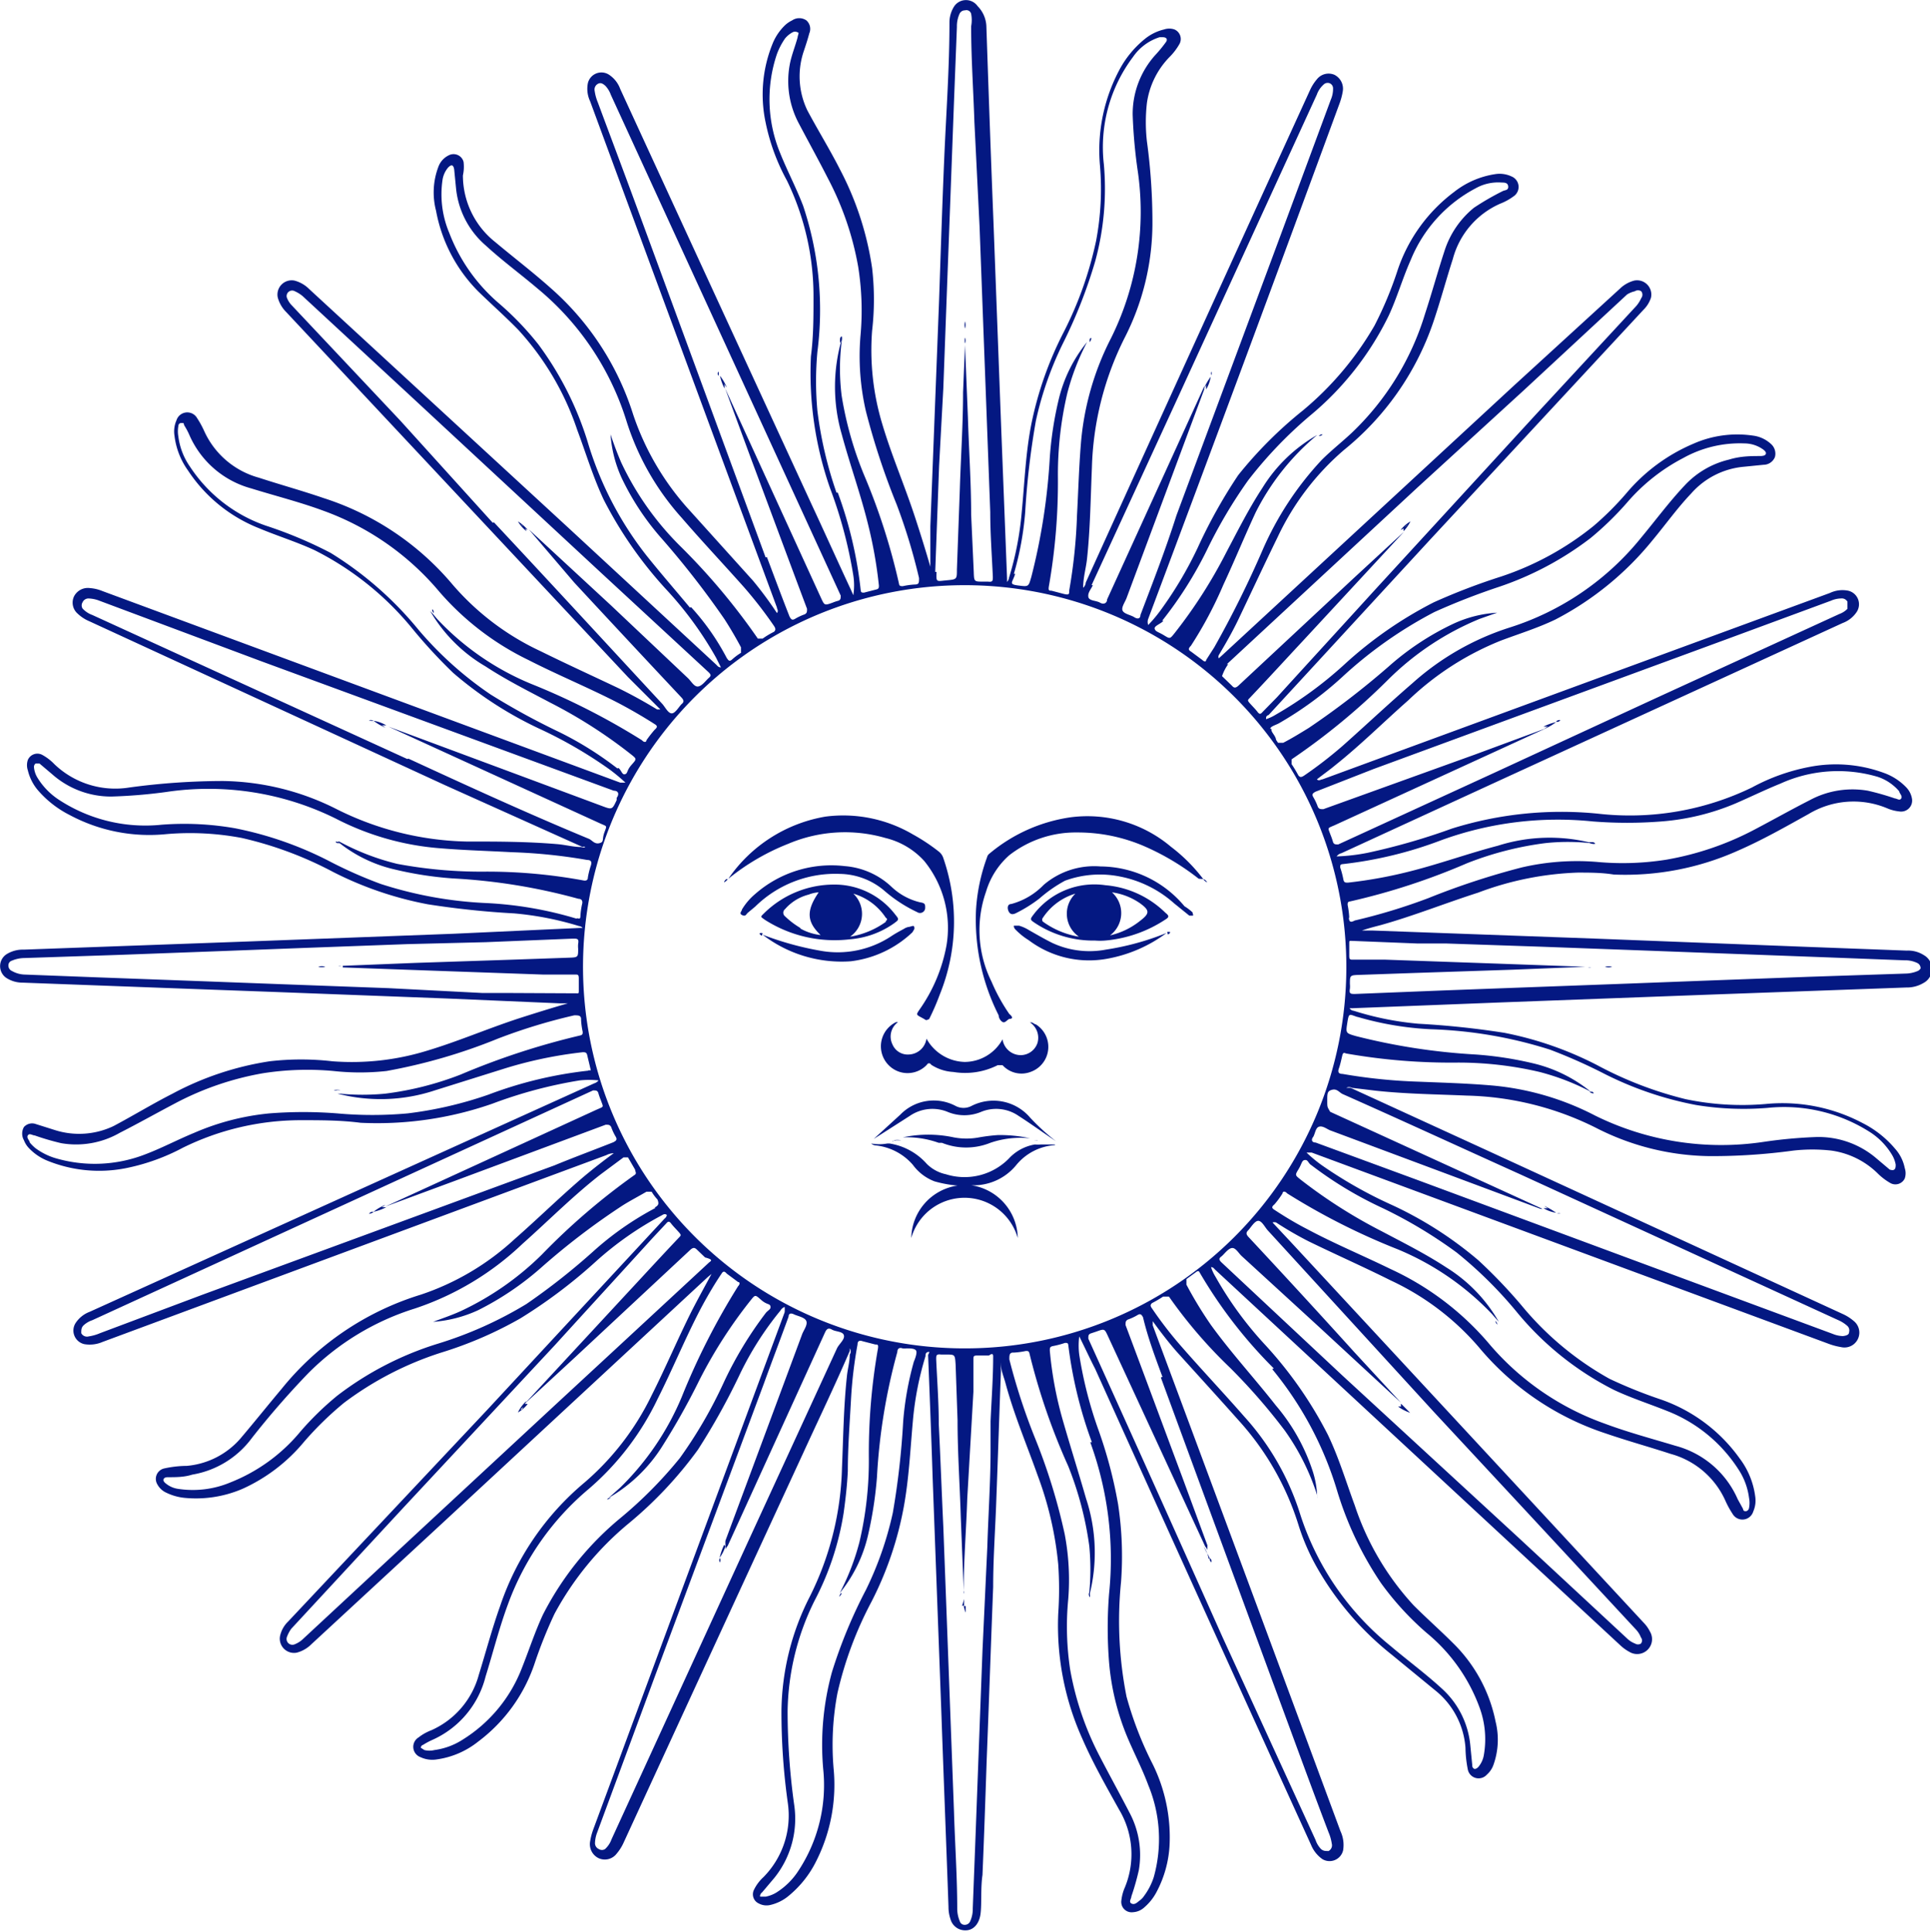 <svg xmlns="http://www.w3.org/2000/svg" viewBox="0 0 59.62 59.7"><defs><style>.cls-1{fill:#041882;}</style></defs><title>Asset 3</title><g id="Layer_2" data-name="Layer 2"><g id="Layer_1-2" data-name="Layer 1"><path class="cls-1" d="M22.41,47.77a1.22,1.22,0,0,1-.18.36h0a1.9,1.9,0,0,1,.14-.4Z"/><path class="cls-1" d="M37.37,48.14a2.42,2.42,0,0,1-.18-.36l0,0a1.32,1.32,0,0,1,.15.39Z"/><path class="cls-1" d="M29.83,49.16v.24s0,0,0,0v-.24Z"/><path class="cls-1" d="M33.66,49.25a.1.1,0,0,1,0,.1.18.18,0,0,1,0-.16Z"/><path class="cls-1" d="M26,49.24s0,0-.05.07,0-.08.05-.11S25.94,49.22,26,49.24Z"/><path class="cls-1" d="M22.24,48.14a.14.14,0,0,1,0,.13.11.11,0,0,1,0-.13Z"/><path class="cls-1" d="M37.37,48.14a.12.12,0,0,1,.05.13.14.14,0,0,1-.05-.13Z"/><path class="cls-1" d="M29.78,49.4h0v.21a0,0,0,0,1-.06,0A1.48,1.48,0,0,0,29.78,49.4Z"/><path class="cls-1" d="M29.77,49.62h.06c0,.06,0,.11,0,.18S29.78,49.67,29.77,49.62Z"/><path class="cls-1" d="M37.42,48.25s0-.06,0-.08A.2.2,0,0,0,37.42,48.25Z"/><path class="cls-1" d="M37.36,48.11,37.3,48A.34.34,0,0,0,37.36,48.11Z"/><path class="cls-1" d="M37.38,48.16v0Z"/><path class="cls-1" d="M48.19,37.47h0S48.19,37.46,48.19,37.47Z"/><path class="cls-1" d="M29.8,49.31v.34s0,0,0-.07v-.19S29.8,49.34,29.8,49.31Z"/><path class="cls-1" d="M22.2,48.24h0S22.21,48.25,22.2,48.24Z"/><path class="cls-1" d="M22.25,48.11l.06-.15Z"/><path class="cls-1" d="M11.42,22.28h0S11.41,22.28,11.42,22.28Z"/><path class="cls-1" d="M22.22,48.19s0,0,0,0A.05.05,0,0,0,22.22,48.19Z"/><path class="cls-1" d="M37.4,11.49Z"/><path class="cls-1" d="M59.43,29.51a.9.9,0,0,0-.53-.14l-3.19-.12L49.29,29l-6.88-.25-.34,0c.2-.07.4-.12.59-.17,1-.28,2-.68,3-1a9.6,9.6,0,0,1,3.08-.62c.37,0,.74,0,1.11.06a8.51,8.51,0,0,0,3.82-.73c.76-.33,1.48-.74,2.2-1.14a2.69,2.69,0,0,1,2.42-.18,1.26,1.26,0,0,0,.38.1.34.34,0,0,0,.39-.41.66.66,0,0,0-.18-.34,1.79,1.79,0,0,0-.63-.42,4.29,4.29,0,0,0-2.38-.2,6.11,6.11,0,0,0-1.75.63,8.65,8.65,0,0,1-4.75.81,11.32,11.32,0,0,0-4.52.46,19.91,19.91,0,0,1-2.61.75,5.88,5.88,0,0,1-.95.11.26.26,0,0,1,.15-.1l4.89-2.25,10.59-4.86a.89.89,0,0,0,.44-.35.43.43,0,0,0-.27-.65.9.9,0,0,0-.56.07L40.85,24.08c-.05,0-.1.06-.17,0,.19-.15.39-.29.57-.44.79-.63,1.5-1.34,2.25-2a8.9,8.9,0,0,1,2.87-1.85c.56-.21,1.14-.39,1.68-.65a9.49,9.49,0,0,0,3-2.45c.4-.48.77-1,1.19-1.44a2.46,2.46,0,0,1,1.64-.83l.6-.06a.38.38,0,0,0,.35-.24.4.4,0,0,0-.13-.41,1,1,0,0,0-.54-.25,3.35,3.35,0,0,0-1.85.25,5.52,5.52,0,0,0-2.07,1.53,9.28,9.28,0,0,1-1,1,9.09,9.09,0,0,1-2.86,1.57,19.55,19.55,0,0,0-2.09.8,12.42,12.42,0,0,0-2.75,1.91,12,12,0,0,1-2.13,1.56,1.38,1.38,0,0,1-.3.14c0-.07,0-.1.08-.13l5-5.43,6.58-7.09A.92.92,0,0,0,51,9.2a.44.44,0,0,0-.52-.53,1,1,0,0,0-.44.25l-3.28,3-9,8.32-.11.1a.11.11,0,0,1,0-.1c.21-.35.41-.7.59-1.07.41-.86.81-1.72,1.23-2.58a8.07,8.07,0,0,1,2.05-2.69A8.67,8.67,0,0,0,44.26,10c.23-.67.41-1.35.62-2a2.59,2.59,0,0,1,1.47-1.71,1.75,1.75,0,0,0,.4-.22.35.35,0,0,0-.06-.62.86.86,0,0,0-.5-.07,2.69,2.69,0,0,0-1.27.55,5,5,0,0,0-1.75,2.43,11.51,11.51,0,0,1-.71,1.7,9.76,9.76,0,0,1-2.21,2.62,12.85,12.85,0,0,0-2,2A16,16,0,0,0,37,16.92a11.84,11.84,0,0,1-1.13,1.91,4.24,4.24,0,0,1-.4.48.27.27,0,0,1,0-.19q3-8,5.92-15.95a2,2,0,0,0,.09-.35.48.48,0,0,0-.26-.51.46.46,0,0,0-.54.14,1.42,1.42,0,0,0-.21.33Q37,10.37,33.54,18s0,.09-.08.16c0-.32.09-.61.12-.9.1-.93.11-1.87.15-2.8a9.5,9.5,0,0,1,1-4,7.8,7.8,0,0,0,.87-3.52,18.49,18.49,0,0,0-.17-2.57,5.25,5.25,0,0,1,0-1.19,2.54,2.54,0,0,1,.69-1.41,1.87,1.87,0,0,0,.32-.42.32.32,0,0,0-.16-.44.5.5,0,0,0-.32,0,1.48,1.48,0,0,0-.59.29,3.1,3.1,0,0,0-.77.92,5.29,5.29,0,0,0-.62,3,8.58,8.58,0,0,1-.12,2.32,11.41,11.41,0,0,1-1,2.82,10.93,10.93,0,0,0-1,2.84c-.18.91-.21,1.83-.3,2.75a9.69,9.69,0,0,1-.39,2,.25.25,0,0,1-.06.13s0-.06,0-.09l-.18-4.62-.24-6.4c-.08-2-.15-4-.22-6.07A.94.94,0,0,0,30.2.19a.44.44,0,0,0-.72,0,.92.92,0,0,0-.15.51c0,1.39-.1,2.77-.16,4.16s-.11,2.93-.16,4.4l-.27,7c0,.42,0,.83,0,1.25-.15-.52-.3-1-.48-1.55-.33-1-.71-1.87-1-2.84a7.9,7.9,0,0,1-.32-2.9,8.4,8.4,0,0,0,0-1.94,9.5,9.5,0,0,0-1-3.06c-.31-.61-.67-1.19-1-1.81a2.42,2.42,0,0,1-.11-1.83c.06-.18.12-.36.17-.55a.35.35,0,0,0-.09-.4.39.39,0,0,0-.44,0,.86.86,0,0,0-.22.15,1.64,1.64,0,0,0-.38.56,4.16,4.16,0,0,0-.22,2.44,6.38,6.38,0,0,0,.66,1.8,8.19,8.19,0,0,1,.82,3.61c0,.61,0,1.21-.08,1.82a10.81,10.81,0,0,0,.59,4.07,14,14,0,0,1,.72,2.7,2,2,0,0,1,0,.61l-.08-.18c-.41-.88-.81-1.77-1.22-2.65Q22.11,9.16,19.16,2.75a.89.89,0,0,0-.36-.45.43.43,0,0,0-.64.27.9.9,0,0,0,.07.56Q21.13,11,24,18.77c0,.05.06.1,0,.17a11.49,11.49,0,0,0-.74-1l-1.92-2.13a8.33,8.33,0,0,1-1.78-3,8.66,8.66,0,0,0-2.56-3.92c-.55-.49-1.14-.94-1.7-1.41a2.63,2.63,0,0,1-1-2.06A1.24,1.24,0,0,0,14.32,5a.32.32,0,0,0-.46-.2.63.63,0,0,0-.32.36,2.23,2.23,0,0,0-.07,1.35A4.75,4.75,0,0,0,14.77,9c.41.4.84.78,1.24,1.19a8.63,8.63,0,0,1,1.82,3.09c.27.72.49,1.46.82,2.16a12.52,12.52,0,0,0,1.92,2.76,11.09,11.09,0,0,1,1.55,2.12q.07.14.15.3c-.08,0-.11-.05-.14-.08l-4.58-4.24-8-7.37a1,1,0,0,0-.45-.26.44.44,0,0,0-.52.52,1,1,0,0,0,.26.45L19.4,20.92l1,1c-.05,0-.08,0-.1,0q-.59-.36-1.2-.66c-.8-.38-1.61-.75-2.4-1.14a8.08,8.08,0,0,1-2.72-2.06A8.65,8.65,0,0,0,10,15.39c-.67-.23-1.36-.42-2-.63a2.61,2.61,0,0,1-1.7-1.46,2.82,2.82,0,0,0-.21-.38.35.35,0,0,0-.64.07.84.84,0,0,0-.06.47,2.31,2.31,0,0,0,.42,1.08A4.69,4.69,0,0,0,8,16.32c.57.24,1.16.42,1.72.68a9.27,9.27,0,0,1,3,2.4A15.85,15.85,0,0,0,14,20.79a11.65,11.65,0,0,0,2.63,1.71,13.51,13.51,0,0,1,2.21,1.28,5.65,5.65,0,0,1,.48.4c-.07,0-.12,0-.16,0l-16-5.92a1.24,1.24,0,0,0-.38-.09.48.48,0,0,0-.49.25.45.45,0,0,0,.11.54,1.18,1.18,0,0,0,.35.23l11,5.07L18,26.17a.07.07,0,0,1,.08,0,.13.13,0,0,1-.12,0c-.25,0-.5-.07-.75-.09C16.27,26,15.33,26,14.4,26a9.38,9.38,0,0,1-4-1,8,8,0,0,0-3.5-.87,21.63,21.63,0,0,0-2.9.2,2.72,2.72,0,0,1-2.32-.72,1.53,1.53,0,0,0-.38-.29.32.32,0,0,0-.44.16.5.5,0,0,0,0,.32,1.48,1.48,0,0,0,.29.59,3.2,3.2,0,0,0,1,.79,5.22,5.22,0,0,0,3,.59,8.58,8.58,0,0,1,2.32.12,11.41,11.41,0,0,1,2.82,1.05,10.87,10.87,0,0,0,2.93,1,26.66,26.66,0,0,0,2.66.28,9.69,9.69,0,0,1,2,.39.2.2,0,0,1,.12.06s-.06,0-.09,0L14,28.85l-6.39.24-6.88.25a.94.94,0,0,0-.54.15.44.44,0,0,0,0,.72.92.92,0,0,0,.51.15L5,30.52l3.54.13,5.27.2L17.3,31l.24,0c-.52.15-1,.3-1.53.47-1,.33-1.87.71-2.84,1a7.9,7.9,0,0,1-2.9.32,8.4,8.4,0,0,0-1.94,0,9.3,9.3,0,0,0-3,1c-.61.31-1.2.67-1.82,1a2.47,2.47,0,0,1-1.83.12l-.57-.18a.34.34,0,0,0-.37.09.41.41,0,0,0,0,.41.72.72,0,0,0,.16.25,1.64,1.64,0,0,0,.56.38,4.25,4.25,0,0,0,2.44.23,6.43,6.43,0,0,0,1.75-.63,8.25,8.25,0,0,1,3.65-.85c.61,0,1.22,0,1.84.08a10.81,10.81,0,0,0,4.07-.59,14,14,0,0,1,2.7-.72,2.78,2.78,0,0,1,.58,0,.26.26,0,0,1-.13.09L2.77,40.53a.9.9,0,0,0-.43.34.43.43,0,0,0,.27.66,1,1,0,0,0,.56-.07l15.56-5.77a.52.52,0,0,1,.23-.06c-.33.24-.62.47-.91.71-.74.63-1.43,1.31-2.16,1.95A8,8,0,0,1,13,40a8.86,8.86,0,0,0-4.3,2.91c-.42.5-.82,1-1.26,1.52a2.48,2.48,0,0,1-1.67.86,3.34,3.34,0,0,0-.7.08.33.33,0,0,0-.21.49.59.59,0,0,0,.28.26,1.67,1.67,0,0,0,.58.16A3.64,3.64,0,0,0,7.49,46a5.3,5.3,0,0,0,1.9-1.45,10.13,10.13,0,0,1,1.24-1.21,10.11,10.11,0,0,1,3-1.55,12.1,12.1,0,0,0,2.45-1.06A15.75,15.75,0,0,0,18.38,39a10.11,10.11,0,0,1,2.08-1.46s.08-.06.14,0a.18.18,0,0,1-.07.11l-5.48,5.91L8.9,50.1a.88.88,0,0,0-.25.45.44.44,0,0,0,.52.51,1,1,0,0,0,.45-.26L13.73,47l8.13-7.54.12-.1c-.21.39-.42.77-.62,1.16-.43.86-.8,1.74-1.23,2.59a8.33,8.33,0,0,1-2.08,2.7,8.51,8.51,0,0,0-2.6,3.81c-.25.7-.44,1.42-.66,2.13a2.62,2.62,0,0,1-1.47,1.71,1.5,1.5,0,0,0-.39.22.34.34,0,0,0,.06.61.86.86,0,0,0,.5.07,2.63,2.63,0,0,0,1.28-.55,5,5,0,0,0,1.75-2.43,14.18,14.18,0,0,1,.61-1.52,9.43,9.43,0,0,1,2.3-2.8,12.39,12.39,0,0,0,2.13-2.27,20.7,20.7,0,0,0,1.28-2.3,9.74,9.74,0,0,1,1.27-2,.24.24,0,0,1,.13-.11,1.56,1.56,0,0,1,0,.16l-5.92,16a2,2,0,0,0-.09.35.48.48,0,0,0,.26.52.46.46,0,0,0,.56-.14,1.42,1.42,0,0,0,.21-.33q2.76-6,5.53-12c.49-1.07,1-2.13,1.46-3.2l0-.08a.17.17,0,0,1,0,.19c0,.23-.07.46-.09.69-.1.93-.11,1.87-.15,2.8a9.38,9.38,0,0,1-1,4,7.94,7.94,0,0,0-.87,3.49,20.09,20.09,0,0,0,.2,2.9A2.71,2.71,0,0,1,23.58,58a1.28,1.28,0,0,0-.29.39.31.31,0,0,0,.15.42.5.5,0,0,0,.34.05,1.36,1.36,0,0,0,.6-.3,3.25,3.25,0,0,0,.84-1.07,5.24,5.24,0,0,0,.53-2.86,8.58,8.58,0,0,1,.12-2.32,11.41,11.41,0,0,1,1.05-2.82,10.6,10.6,0,0,0,1-2.94c.16-.88.2-1.77.28-2.65a9.69,9.69,0,0,1,.39-2c0-.05,0-.11.08-.13s0,.07,0,.1c.05,1.26.1,2.52.14,3.78l.27,7.27c.07,2,.15,4,.22,6a1.15,1.15,0,0,0,.06.37.47.47,0,0,0,.47.35c.24,0,.42-.2.46-.51s0-.8.06-1.2c.05-1.18.09-2.37.13-3.55.07-1.78.13-3.56.2-5.35,0-.92.07-1.84.1-2.76.05-1.3.09-2.6.14-3.9a2.62,2.62,0,0,1,0-.28s0-.07,0,0a0,0,0,0,1,0,.06c0,.19.09.39.14.58.27,1,.66,1.91,1,2.87a10.72,10.72,0,0,1,.63,2.73,11.17,11.17,0,0,1,0,1.53,8.51,8.51,0,0,0,.74,3.85c.33.76.74,1.48,1.14,2.2a2.68,2.68,0,0,1,.18,2.4,1.38,1.38,0,0,0-.11.41.32.32,0,0,0,.36.36.56.56,0,0,0,.35-.15,1.61,1.61,0,0,0,.38-.48A3.47,3.47,0,0,0,36.13,57a5.1,5.1,0,0,0-.52-2.49,11,11,0,0,1-.81-2.09,12,12,0,0,1-.17-3.54,10.7,10.7,0,0,0-.09-2.4,13.92,13.92,0,0,0-.6-2.28,12.76,12.76,0,0,1-.6-2.34,2.18,2.18,0,0,1,0-.57c.17.34.33.69.49,1Q37.15,49.65,40.5,57a1,1,0,0,0,.35.44.43.43,0,0,0,.64-.27,1,1,0,0,0-.08-.59q-2.89-7.81-5.8-15.63s0-.07,0-.13c.23.32.47.63.72.92.64.71,1.28,1.41,1.92,2.13a8.61,8.61,0,0,1,1.86,3.24,6.74,6.74,0,0,0,.59,1.35A9.33,9.33,0,0,0,43,51.13l1.34,1.1A2.5,2.5,0,0,1,45.27,54a3.7,3.7,0,0,0,.07.66.34.34,0,0,0,.59.17.72.72,0,0,0,.2-.29,2.31,2.31,0,0,0,.07-1.35,4.68,4.68,0,0,0-1.3-2.41c-.4-.4-.83-.78-1.23-1.18a8.48,8.48,0,0,1-1.82-3.09c-.27-.73-.49-1.47-.83-2.18a12.52,12.52,0,0,0-1.92-2.76,11.09,11.09,0,0,1-1.55-2.12,1.38,1.38,0,0,1-.14-.3c.08,0,.1.06.14.09l12.51,11.6a1.31,1.31,0,0,0,.28.2.46.46,0,0,0,.63-.63,1.1,1.1,0,0,0-.2-.28L39.88,38.38l-.57-.61a.18.18,0,0,1,.11,0,10.74,10.74,0,0,0,1,.58c.84.41,1.7.79,2.54,1.21a8.08,8.08,0,0,1,2.72,2.06,8.59,8.59,0,0,0,3.93,2.67c.67.23,1.36.42,2,.63a2.6,2.6,0,0,1,1.7,1.47,2.82,2.82,0,0,0,.21.38.35.35,0,0,0,.64-.07.84.84,0,0,0,.06-.47,2.47,2.47,0,0,0-.48-1.17,5,5,0,0,0-2.43-1.82,14.66,14.66,0,0,1-1.59-.64A9.5,9.5,0,0,1,47,40.33a15.85,15.85,0,0,0-1.33-1.39A11.65,11.65,0,0,0,43,37.23,13.51,13.51,0,0,1,40.83,36a4.22,4.22,0,0,1-.47-.39c.07,0,.11,0,.16,0l16,5.92a2,2,0,0,0,.35.09.46.46,0,0,0,.39-.81,1.42,1.42,0,0,0-.33-.21l-11-5.06-4.21-1.93-.13,0a.17.17,0,0,1,.17,0h0l.75.09c.93.1,1.87.11,2.8.15a9.37,9.37,0,0,1,4,1,7.88,7.88,0,0,0,3.5.87,18.53,18.53,0,0,0,2.58-.17,5.25,5.25,0,0,1,1.19,0,2.54,2.54,0,0,1,1.41.69,1.87,1.87,0,0,0,.42.32.32.32,0,0,0,.43-.15.5.5,0,0,0,0-.32,1.26,1.26,0,0,0-.3-.6,3.2,3.2,0,0,0-1-.79,5.3,5.3,0,0,0-3-.59,8.52,8.52,0,0,1-2.47-.15,11.59,11.59,0,0,1-2.73-1.05,10.75,10.75,0,0,0-2.87-1,26.46,26.46,0,0,0-2.65-.28,9.27,9.27,0,0,1-2-.4.17.17,0,0,1-.13-.08h.1l4.61-.18,6.42-.24,6.07-.22a1,1,0,0,0,.53-.14A.49.49,0,0,0,59.43,29.51Zm-17-5.75,10.88-4,3.25-1.2a.82.82,0,0,1,.31-.07.2.2,0,0,1,.2.1c0,.09,0,.15,0,.22a.67.67,0,0,1-.25.16l-5.69,2.61-5,2.31-4.79,2.2c-.09,0-.13,0-.16-.07a2.09,2.09,0,0,0-.08-.23c-.08-.23-.11-.19.12-.29l6.54-3,0,0h0l-2.19.81L40.88,25c-.09,0-.13,0-.17-.07a1.64,1.64,0,0,0-.14-.3c-.06-.1,0-.13.07-.17Zm-3.19-1.24c0-.08.18-.12.28-.18a11,11,0,0,0,1.95-1.43,13.11,13.11,0,0,1,2.84-2,20.91,20.91,0,0,1,2-.78,9.77,9.77,0,0,0,2.83-1.51,9.61,9.61,0,0,0,1.12-1.09A5.84,5.84,0,0,1,52,14.15a3.59,3.59,0,0,1,1.89-.45,1,1,0,0,1,.58.19s.1.07.08.13-.08.06-.14.07c-.32,0-.64,0-1,.11a2.73,2.73,0,0,0-1.37.8c-.48.51-.9,1.08-1.35,1.62a8.52,8.52,0,0,1-4.06,2.77,8.25,8.25,0,0,0-3,1.72c-.73.63-1.43,1.29-2.15,1.93a13,13,0,0,1-1.19.92c-.09.06-.13.06-.18,0a4.05,4.05,0,0,0-.21-.35c0-.06,0-.1,0-.15A20.53,20.53,0,0,0,42.88,21a8.7,8.7,0,0,1,2.83-1.88l.54-.19a3.73,3.73,0,0,0-1.35.34,8.39,8.39,0,0,0-2,1.32,25.31,25.31,0,0,1-2.47,1.9c-.26.16-.52.32-.79.46-.07,0-.12,0-.16,0l-.06-.09C39.4,22.71,39.25,22.62,39.28,22.52Zm-1.34-2,5.89-5.46,3.28-3L50.26,9.1A.75.75,0,0,1,50.5,9a.18.18,0,0,1,.2,0,.17.17,0,0,1,0,.21,1,1,0,0,1-.15.24l-3.1,3.35-5,5.45c-1,1.1-2,2.19-3,3.29L39,22c-.05.06-.09.08-.15,0s-.16-.18-.24-.27-.07-.1,0-.17c.55-.58,1.09-1.17,1.63-1.75l3.13-3.38h0l0,0-1.56,1.44-3.56,3.32c-.08.07-.13.07-.19,0l-.31-.3A1.46,1.46,0,0,1,37.94,20.52Zm-2-1.34A12,12,0,0,0,37.28,17a15,15,0,0,1,1.27-2.15,13.11,13.11,0,0,1,1.91-2A9.3,9.3,0,0,0,42.9,9.75c.26-.56.43-1.16.68-1.72a4.36,4.36,0,0,1,2-2.21,1.42,1.42,0,0,1,.81-.18c.08,0,.19,0,.2.12s-.09.11-.16.14a8.08,8.08,0,0,0-.9.52,2.83,2.83,0,0,0-.91,1.34c-.21.64-.39,1.3-.6,1.94a8.46,8.46,0,0,1-2.27,3.68c-.3.28-.63.54-.92.83A9.77,9.77,0,0,0,39,17a32,32,0,0,1-1.49,3l-.25.39c0,.06-.06.06-.12,0l-.35-.26c-.09-.05-.08-.1,0-.18a12.3,12.3,0,0,0,1-1.88c.35-.75.66-1.51,1-2.24a7.48,7.48,0,0,1,1.9-2.39h0l0,0A4.74,4.74,0,0,0,39,15.07c-.42.64-.76,1.32-1.12,2a15.08,15.08,0,0,1-1.61,2.51c-.13.16-.13.16-.31.05s-.26-.11-.29-.2S35.87,19.27,35.94,19.18Zm-2.18-1.1,2.7-5.87,4.26-9.29a.75.75,0,0,1,.2-.3.18.18,0,0,1,.19-.05.17.17,0,0,1,.11.16.84.84,0,0,1-.07.35l-1.5,4.05-3.27,8.8C36,17,35.61,18,35.23,19c0,.11-.08.14-.19.07s-.31-.1-.36-.2.07-.26.12-.39l2.4-6.45,0-.09h0l0,0-3,6.58c0,.11-.1.17-.22.1s-.34-.05-.36-.18S33.7,18.21,33.76,18.08Zm-2.4-.35a9.46,9.46,0,0,0,.35-1.91A24.34,24.34,0,0,1,32,13a10.5,10.5,0,0,1,.83-2.38,15.26,15.26,0,0,0,1-2.54,8.5,8.5,0,0,0,.27-3,4.64,4.64,0,0,1,.9-3.32,1.57,1.57,0,0,1,.82-.61l.1,0c.12,0,.16.07.09.16a4.12,4.12,0,0,1-.33.4,2.72,2.72,0,0,0-.69,1.84,15.83,15.83,0,0,0,.15,1.69,8.76,8.76,0,0,1-.82,5.21,8.66,8.66,0,0,0-.93,3.26c-.06.74-.08,1.47-.12,2.21a16.44,16.44,0,0,1-.24,2.32c0,.12,0,.15-.17.11l-.38-.1c-.07,0-.1,0-.08-.13a18.65,18.65,0,0,0,.28-3.42,11,11,0,0,1,.29-2.55,7.38,7.38,0,0,1,.61-1.58h0v0a4.43,4.43,0,0,0-.87,1.75,11,11,0,0,0-.28,1.81,19.15,19.15,0,0,1-.57,3.69c-.09.31-.08.31-.4.27S31.28,18,31.36,17.73Zm-2.43-.06.12-3.28L29.14,12l.12-3.25.09-2.39.12-3.22L29.56.83a.92.92,0,0,1,.08-.4.18.18,0,0,1,.17-.11A.15.15,0,0,1,30,.43,1,1,0,0,1,30,.81c0,1,.07,2,.1,2.95L30.26,7l.12,3.21.09,2.39.12,3.22c0,.67.05,1.33.08,2,0,.12,0,.17-.15.15h-.16c-.27,0-.27,0-.28-.31L30,15.9c0-1-.07-2-.1-3l-.09-2.24h0l-.06,1.46c0,1-.07,2-.1,3l-.09,2.47c0,.31,0,.31-.32.34S28.92,18,28.93,17.67Zm-3.05-2.45a12.24,12.24,0,0,1-.59-2.53,10.06,10.06,0,0,1,0-1.82,10.14,10.14,0,0,0-.44-4.51c-.21-.55-.49-1.08-.71-1.63A4.36,4.36,0,0,1,24,1.67a2.19,2.19,0,0,1,.25-.48A.78.78,0,0,1,24.48,1a.16.16,0,0,1,.16,0c.06,0,0,.1,0,.15-.08.3-.2.58-.25.88a2.78,2.78,0,0,0,.29,1.79c.3.57.61,1.13.9,1.7a9.32,9.32,0,0,1,.93,2.72,8.59,8.59,0,0,1,.07,2.15,7.56,7.56,0,0,0,.17,2.32,22.57,22.57,0,0,0,.95,2.88,18,18,0,0,1,.69,2.27c0,.15,0,.2-.14.2a2.23,2.23,0,0,0-.36.05c-.07,0-.11,0-.12-.08a19.64,19.64,0,0,0-1.08-3.36A11,11,0,0,1,26,12.23a6.75,6.75,0,0,1,0-1.68h0l0-.06A5.27,5.27,0,0,0,26,13.41c.25.93.58,1.84.81,2.77a13.64,13.64,0,0,1,.34,1.91c0,.06,0,.1-.07.12l-.39.1c-.06,0-.09,0-.1-.06A12.66,12.66,0,0,0,25.88,15.22Zm-2.19,2q-2-5.44-4-10.88c-.39-1.06-.79-2.12-1.18-3.17a1.48,1.48,0,0,1-.1-.36.2.2,0,0,1,.1-.22c.09-.05.16,0,.23.06a.81.81,0,0,1,.17.28l2.85,6.21q2.13,4.64,4.25,9.26c0,.09,0,.13-.07.16a1.27,1.27,0,0,0-.18.06c-.25.09-.25.09-.36-.15L22.4,12h0l0,0,.77,2.09c.59,1.58,1.17,3.15,1.76,4.72,0,.09,0,.13-.07.17a1.64,1.64,0,0,0-.3.14c-.1.06-.13,0-.17-.07C24.15,18.44,23.92,17.82,23.69,17.21Zm-2.34,1.55c-.45-.54-.91-1.07-1.35-1.62a10.56,10.56,0,0,1-1.81-3.51,10,10,0,0,0-1.52-3,9.16,9.16,0,0,0-1.22-1.27A5.4,5.4,0,0,1,13.88,7.2a3.07,3.07,0,0,1-.21-1.64.77.77,0,0,1,.17-.38s.07-.08.12-.07.06.08.07.12l.06.61A2.68,2.68,0,0,0,15,7.58c.51.47,1.07.88,1.6,1.33A8.63,8.63,0,0,1,19.35,13a8.1,8.1,0,0,0,1.71,3c.63.73,1.29,1.43,1.93,2.15a13,13,0,0,1,.92,1.19c.06.09.05.13,0,.18a2.5,2.5,0,0,0-.35.21c-.06,0-.1,0-.15,0A20,20,0,0,0,21,16.86a9.06,9.06,0,0,1-1.81-2.57q-.18-.42-.33-.87a3.89,3.89,0,0,0,.34,1.34,8.05,8.05,0,0,0,1.18,1.81,27.29,27.29,0,0,1,2,2.56q.27.42.51.87c0,.08,0,.12,0,.17a1.86,1.86,0,0,0-.28.21c-.09.08-.12,0-.16-.05A7.42,7.42,0,0,0,21.35,18.76Zm-6.09-2.62L12.37,13,9,9.42a.68.68,0,0,1-.14-.23A.17.17,0,0,1,9.11,9a1,1,0,0,1,.24.15l3.36,3.11,5.85,5.43,3.33,3.08c.08.08.08.11,0,.18s-.2.24-.32.26-.21-.15-.31-.25L18.87,18.7l-2.53-2.34h0l0,0L17.74,18q1.65,1.78,3.32,3.56c.07.08.07.13,0,.19s-.19.28-.3.29-.2-.17-.29-.28C18.72,19.87,17,18,15.26,16.14Zm3.85,7.59a10.5,10.5,0,0,0-1.77-1.11,22.2,22.2,0,0,1-2.14-1.17,11,11,0,0,1-2.23-2,10.87,10.87,0,0,0-2.72-2.38,13.21,13.21,0,0,0-2-.84,4.59,4.59,0,0,1-2.34-1.82,2.08,2.08,0,0,1-.36-.93.93.93,0,0,1,0-.33s0-.09.09-.09.07,0,.09.07a2.19,2.19,0,0,1,.16.3,2.92,2.92,0,0,0,1.91,1.65c.74.23,1.5.42,2.23.69a8.41,8.41,0,0,1,3.58,2.5,8.57,8.57,0,0,0,2.75,2.11c.92.47,1.87.86,2.78,1.33.38.2.76.42,1.12.65.1.06.09.1,0,.18a3.92,3.92,0,0,0-.25.32c0,.06-.07.08-.14,0a21.56,21.56,0,0,0-3.42-1.74,8.33,8.33,0,0,1-2.9-2c-.07-.08-.14-.17-.22-.25h0l0,0A4.74,4.74,0,0,0,15,20.59c.64.42,1.32.76,2,1.12a15.08,15.08,0,0,1,2.51,1.61c.16.13.16.13,0,.31s-.11.26-.2.29S19.2,23.81,19.11,23.73Zm-6.49-.29L2.85,19a.75.75,0,0,1-.3-.2.18.18,0,0,1,0-.19.2.2,0,0,1,.18-.12,1,1,0,0,1,.34.07l5,1.87,10.89,4c.14,0,.18.1.09.22l0,.07c-.14.3-.14.3-.46.18L12,22.45H12l0,0h0l6.56,3c.2.09.19.05.11.27s0,.29-.15.33-.22-.08-.32-.13C16.27,25.12,14.44,24.28,12.62,23.44Zm5.22,4.93A11.55,11.55,0,0,0,15,27.9a12.34,12.34,0,0,1-3.24-.59,13.77,13.77,0,0,1-1.62-.72,11,11,0,0,0-2.88-1A9.08,9.08,0,0,0,5,25.48a4.87,4.87,0,0,1-3.21-.79A2.16,2.16,0,0,1,1.14,24a.75.75,0,0,1-.09-.29.13.13,0,0,1,.05-.12s.09,0,.12,0l.39.33a2.74,2.74,0,0,0,1.83.69,15.82,15.82,0,0,0,1.69-.14,8.86,8.86,0,0,1,5.24.82,8.42,8.42,0,0,0,3.25.92c.73.06,1.46.08,2.19.12a16.58,16.58,0,0,1,2.33.24c.12,0,.15.06.11.18a2.37,2.37,0,0,0-.09.36c0,.09-.06.11-.15.09a16.38,16.38,0,0,0-3-.27,14,14,0,0,1-2.74-.24A7.44,7.44,0,0,1,10.48,26h-.05a4.29,4.29,0,0,0,1.75.86,11,11,0,0,0,1.81.28,18.16,18.16,0,0,1,3.88.63c.1,0,.14.07.11.17a2.23,2.23,0,0,0-.05.36C17.93,28.39,17.9,28.39,17.84,28.37Zm-2,2.3-.89,0L12,30.53l-3.25-.12-2.39-.09L3.11,30.2.75,30.11A.84.84,0,0,1,.37,30a.18.18,0,0,1-.11-.17.15.15,0,0,1,.11-.15,1,1,0,0,1,.38-.08l3-.1,3.22-.12,2.36-.09,3.25-.12L15,29.11,17.7,29c.13,0,.19,0,.16.16a.76.76,0,0,0,0,.15c0,.27,0,.27-.31.28l-1.72.06-3,.1-2.24.09h0v.05h0l2.78.1,3.39.12,1,0c.09,0,.12,0,.12.12s0,.24,0,.36,0,.1-.1.1Zm2.37,2.4a12.59,12.59,0,0,0-3.08.74,11.94,11.94,0,0,1-2.5.58,12.1,12.1,0,0,1-2.17,0,13.38,13.38,0,0,0-2.1,0A7.66,7.66,0,0,0,6,35c-.51.21-1,.47-1.5.66a4.3,4.3,0,0,1-2.83.11,2,2,0,0,1-.58-.3,1.37,1.37,0,0,1-.17-.17c0-.06-.11-.14-.06-.22s.14,0,.21,0a7.71,7.71,0,0,0,.82.24A2.71,2.71,0,0,0,3.7,35c.57-.29,1.12-.6,1.69-.9a9.12,9.12,0,0,1,2.73-.94,8.83,8.83,0,0,1,2.18-.07,7.5,7.5,0,0,0,1.64,0,17.24,17.24,0,0,0,3.44-1,17.38,17.38,0,0,1,2.36-.72c.13,0,.22,0,.21.14a2.35,2.35,0,0,0,.05.37c0,.06,0,.09-.07.11a22.86,22.86,0,0,0-3.7,1.21,9.72,9.72,0,0,1-2.33.59,7.38,7.38,0,0,1-1.41,0h0l-.06,0a5.32,5.32,0,0,0,3-.1L15.63,33A13,13,0,0,1,18,32.51c.07,0,.12,0,.14.09s.06.25.09.38S18.26,33.06,18.18,33.07Zm-1,2.91L6.26,40,3.09,41.19a1.4,1.4,0,0,1-.35.1.2.2,0,0,1-.23-.1c0-.1,0-.17.07-.24a.74.74,0,0,1,.27-.16l6.21-2.85,9.26-4.25c.09,0,.13,0,.16.07a2.09,2.09,0,0,0,.08.23c.08.23.11.19-.12.29l-6.54,3,0,0h0l2.19-.81,4.62-1.72c.09,0,.13,0,.17.07a1.64,1.64,0,0,0,.14.3c.06.1,0,.13-.07.17C18.37,35.52,17.75,35.75,17.14,36Zm3.08,1.33a9.45,9.45,0,0,0-1.92,1.34,20.32,20.32,0,0,1-2.07,1.63,12.11,12.11,0,0,1-2.75,1.23,9.89,9.89,0,0,0-3.09,1.6,9.21,9.21,0,0,0-1.14,1.11A5.36,5.36,0,0,1,7.12,45.8,3,3,0,0,1,5.5,46a.76.76,0,0,1-.37-.16s-.1-.07-.08-.13.08-.07.14-.07c.25,0,.5,0,.75-.08a2.88,2.88,0,0,0,1.84-1.13,26,26,0,0,1,1.74-2,8,8,0,0,1,3.29-2,8.87,8.87,0,0,0,3.33-2c.81-.72,1.57-1.49,2.42-2.15l.7-.52c.06,0,.1,0,.14,0l.22.38c0,.06.05.1,0,.15a20.53,20.53,0,0,0-2.88,2.47,8.94,8.94,0,0,1-2.49,1.74c-.28.13-.58.23-.87.34a4,4,0,0,0,1.39-.36,9.07,9.07,0,0,0,1.93-1.3,21.85,21.85,0,0,1,2.54-1.94c.24-.15.49-.28.73-.42.07,0,.11,0,.16,0a1.37,1.37,0,0,0,.18.24C20.36,37.19,20.35,37.24,20.22,37.31ZM21.91,39l-2.86,2.65-1.87,1.73-5.27,4.89L9.38,50.62a.8.8,0,0,1-.27.18.18.18,0,0,1-.24-.24A1,1,0,0,1,9,50.32l3.49-3.77,4.66-5c1-1.1,2-2.19,3-3.29l.43-.46c.05-.06.09-.08.15,0s.16.18.24.27.07.1,0,.17c-.55.58-1.09,1.17-1.63,1.75l-3.13,3.38h0l0,0,1.56-1.44,3.56-3.32c.08-.07.13-.07.2,0l.25.24C22,38.91,22,38.94,21.91,39Zm1.75,1.56a11.71,11.71,0,0,0-1.31,2.17A14,14,0,0,1,21,45.05a13.19,13.19,0,0,1-1.82,1.84,9.44,9.44,0,0,0-2.41,3c-.25.54-.43,1.1-.65,1.65a4.51,4.51,0,0,1-1.83,2.21,2.13,2.13,0,0,1-.87.32.65.65,0,0,1-.31,0S13,54,13,54s0-.07.07-.09a2.19,2.19,0,0,1,.3-.16A2.92,2.92,0,0,0,15,51.8c.23-.74.42-1.5.69-2.23A8.41,8.41,0,0,1,18.19,46a8.47,8.47,0,0,0,2.12-2.77c.48-.95.88-1.94,1.38-2.88.19-.35.39-.69.6-1,.05-.08.09-.08.16,0l.35.26c.06,0,.06.07,0,.13a21.56,21.56,0,0,0-1.74,3.42,8.48,8.48,0,0,1-1.9,2.8l-.36.32h0l0,0a4.77,4.77,0,0,0,1.68-1.63,21.91,21.91,0,0,0,1.12-2,14.46,14.46,0,0,1,1.6-2.49c.13-.16.13-.16.31,0s.27.11.29.2S23.74,40.47,23.66,40.56Zm2.19,1.11-2.7,5.87-4.26,9.29a.75.75,0,0,1-.2.3.18.18,0,0,1-.19,0,.2.2,0,0,1-.12-.18,1,1,0,0,1,.07-.34l1.8-4.87q1.68-4.51,3.35-9c.25-.69.51-1.37.76-2.06,0-.1.07-.12.17-.07s.34.09.38.21-.08.27-.13.4L22.41,47.6a.65.65,0,0,0,0,.13.74.74,0,0,1,0,.14.41.41,0,0,1,.07-.11l3-6.58c.05-.11.1-.17.22-.1s.34.05.37.18S25.91,41.53,25.85,41.67Zm2.38.4a9.56,9.56,0,0,0-.33,1.85,24.34,24.34,0,0,1-.32,2.82,10.5,10.5,0,0,1-.83,2.38,15.26,15.26,0,0,0-1.05,2.54,8.5,8.5,0,0,0-.27,3,4.81,4.81,0,0,1-.8,3.19,2.2,2.2,0,0,1-.66.63,1,1,0,0,1-.32.12c-.06,0-.13,0-.16,0s0-.1.05-.13l.38-.45a2.92,2.92,0,0,0,.61-2.28,21.07,21.07,0,0,1-.2-2.87,7.9,7.9,0,0,1,.83-3.41,8.74,8.74,0,0,0,.9-2.71c.06-.43.11-.87.13-1.3,0-.75.06-1.49.1-2.24a13.35,13.35,0,0,1,.2-1.67c0-.1.05-.14.16-.1l.39.1c.07,0,.1,0,.08.13a18.65,18.65,0,0,0-.28,3.42,11,11,0,0,1-.29,2.55,7.38,7.38,0,0,1-.61,1.58s0,0,0,0a4.38,4.38,0,0,0,.87-1.77,12.17,12.17,0,0,0,.28-1.81,18.17,18.17,0,0,1,.63-3.87c0-.09.05-.15.16-.11a.59.59,0,0,0,.13,0c.1,0,.25,0,.29.07S28.26,42,28.23,42.07Zm2.45-.16c0,.66-.05,1.31-.08,2l0,.87c0,1-.07,2-.1,3L30.35,51l-.09,2.39-.12,3.22-.09,2.35a.92.92,0,0,1-.08.4.18.18,0,0,1-.17.11.15.15,0,0,1-.15-.11,1,1,0,0,1-.08-.38c0-1-.07-2-.1-3l-.12-3.21-.12-3.21-.09-2.39C29.09,46.1,29.05,45,29,44c0-.67-.05-1.33-.08-2,0-.12,0-.17.15-.15h.16c.27,0,.27,0,.29.31l.06,1.72c0,1,.07,2,.1,3l.09,2.27a.32.32,0,0,1,0,.09.16.16,0,0,1,0-.09c0-.95.08-1.91.11-2.86L30.07,43c0-.34,0-.67,0-1,0-.09,0-.12.12-.12l.36,0C30.66,41.8,30.68,41.84,30.68,41.91Zm3,2.65a10.53,10.53,0,0,1,.58,4.69,13.38,13.38,0,0,0,0,2.1,7.66,7.66,0,0,0,.56,2.31c.21.5.47,1,.65,1.49A4.35,4.35,0,0,1,35.64,58a2,2,0,0,1-.3.58.54.54,0,0,1-.15.15c-.07.06-.15.13-.24.08s0-.15,0-.22a7.49,7.49,0,0,0,.23-.81A2.78,2.78,0,0,0,34.89,56c-.3-.58-.62-1.16-.92-1.74a9.27,9.27,0,0,1-.91-2.67A8.83,8.83,0,0,1,33,49.4a7.55,7.55,0,0,0-.11-2,18.26,18.26,0,0,0-.93-3A19.11,19.11,0,0,1,31.18,42c0-.13,0-.22.14-.21a2.35,2.35,0,0,0,.37-.05c.06,0,.09,0,.11.07A20,20,0,0,0,33,45.3a10.46,10.46,0,0,1,.65,2.47,7.59,7.59,0,0,1,0,1.43.13.13,0,0,0,0,.1l0,0a5.32,5.32,0,0,0-.1-3c-.23-.8-.48-1.59-.71-2.39a11.49,11.49,0,0,1-.41-2.18c0-.08,0-.12.09-.14a2.66,2.66,0,0,0,.38-.1c.06,0,.09,0,.1.06A13.4,13.4,0,0,0,33.73,44.56Zm2.18-2q2,5.45,4,10.88c.39,1.06.78,2.12,1.18,3.17a1.4,1.4,0,0,1,.1.35.2.2,0,0,1-.1.23c-.1,0-.17,0-.24-.07a.74.74,0,0,1-.16-.27l-2.88-6.28Q35.72,46,33.62,41.36c0-.09,0-.13.07-.16l.18-.06c.25-.09.25-.09.36.15l3,6.49a.41.41,0,0,1,.07.11.74.74,0,0,1,0-.14l-.77-2.09c-.59-1.58-1.17-3.15-1.76-4.72,0-.09,0-.13.07-.17a1.64,1.64,0,0,0,.3-.14c.1-.06.13,0,.17.07C35.45,41.3,35.68,41.92,35.91,42.54Zm3.44-.26a10.75,10.75,0,0,1,2,3.74,10.5,10.5,0,0,0,1.36,2.87,9,9,0,0,0,1.41,1.54,5.37,5.37,0,0,1,1.64,2.32,2.83,2.83,0,0,1,.13,1.44.77.77,0,0,1-.17.38s-.07.08-.13.06a.11.11,0,0,1-.06-.11l-.06-.61a2.7,2.7,0,0,0-.87-1.75c-.51-.47-1.07-.88-1.6-1.33a8.62,8.62,0,0,1-2.79-4.08,8.08,8.08,0,0,0-1.72-3c-.63-.72-1.29-1.42-1.92-2.14a12,12,0,0,1-.93-1.2c-.06-.08-.06-.12,0-.17a3.79,3.79,0,0,0,.34-.2c.08,0,.12,0,.18,0A14.73,14.73,0,0,0,38,42.26a18.35,18.35,0,0,1,1.69,1.94,7.2,7.2,0,0,1,1,2,.36.36,0,0,0,0,.09,2.84,2.84,0,0,0-.15-.87,6,6,0,0,0-1.13-2c-.65-.83-1.37-1.61-2-2.48a12.25,12.25,0,0,1-.76-1.25c0-.08,0-.12,0-.17l.3-.22s.07-.06.1,0A14.43,14.43,0,0,0,39.35,42.28Zm5,1.33,2.89,3.11,3.35,3.61a.75.75,0,0,1,.15.24.15.15,0,0,1,0,.19.17.17,0,0,1-.18,0,.72.72,0,0,1-.25-.16l-3.36-3.12-5.43-5L37.73,39c-.08-.08-.08-.12,0-.18s.2-.24.32-.26.21.16.31.25L40.75,41l2.53,2.34h0l0,0-1.44-1.56Q40.23,40,38.56,38.21c-.07-.08-.07-.13,0-.2s.19-.28.3-.29.2.17.29.28ZM40.51,36a11.79,11.79,0,0,0,2.21,1.33A14.36,14.36,0,0,1,45,38.7a12.8,12.8,0,0,1,1.85,1.83,9.35,9.35,0,0,0,3,2.41c.53.25,1.09.43,1.64.65a4.61,4.61,0,0,1,2.22,1.82,2.08,2.08,0,0,1,.32.87.8.8,0,0,1,0,.31.12.12,0,0,1-.09.1c-.06,0-.08,0-.1-.08l-.16-.29a2.91,2.91,0,0,0-1.92-1.65c-.73-.22-1.48-.42-2.2-.69a8.35,8.35,0,0,1-3.6-2.51,8.84,8.84,0,0,0-3-2.26c-.86-.42-1.75-.79-2.59-1.24-.35-.18-.68-.38-1-.59-.08-.05-.1-.09,0-.17a2.7,2.7,0,0,0,.25-.34c0-.06.07-.08.14,0a20.7,20.7,0,0,0,3.42,1.73,8.52,8.52,0,0,1,2.91,2l.21.24h0l0,0a4.74,4.74,0,0,0-1.62-1.68c-.64-.42-1.32-.76-2-1.12a15.69,15.69,0,0,1-2.51-1.6c-.16-.13-.17-.13-.06-.31s.1-.28.2-.29S40.41,35.94,40.51,36ZM29.8,41.66A11.79,11.79,0,1,1,41.59,29.9,11.78,11.78,0,0,1,29.8,41.66ZM47,36.3l9.77,4.48a1.08,1.08,0,0,1,.29.18.19.19,0,0,1,.06.2c0,.09-.11.11-.19.12a.88.88,0,0,1-.32-.07l-4.05-1.5-8.82-3.27L40.64,35.3c-.11,0-.15-.08-.07-.18l0,0c.06-.11.07-.28.18-.31s.22.06.33.11l6.51,2.43h.06l0,0h0l-6.56-3C41,34.19,41,34.22,41,34s0-.29.15-.33.22.08.32.13C43.34,34.63,45.16,35.47,47,36.3Zm-5.06-4.88a9.72,9.72,0,0,0,2.26.38,13.52,13.52,0,0,1,3.68.63,16.4,16.4,0,0,1,1.61.71,10.65,10.65,0,0,0,2.9,1,9.08,9.08,0,0,0,2.21.09A4.93,4.93,0,0,1,57.8,35a2.15,2.15,0,0,1,.64.67.91.91,0,0,1,.12.31c0,.06,0,.13-.05.16s-.1,0-.13,0l-.45-.38a2.75,2.75,0,0,0-1.82-.63,14.73,14.73,0,0,0-1.63.15,8.8,8.8,0,0,1-5.2-.81A8.53,8.53,0,0,0,46,33.53c-.73-.06-1.45-.08-2.18-.11a16.86,16.86,0,0,1-2.35-.24c-.12,0-.15-.06-.11-.17s.07-.25.1-.38.06-.1.13-.08a18.65,18.65,0,0,0,3.42.28,11,11,0,0,1,2.55.29,7.38,7.38,0,0,1,1.58.61h0a4.43,4.43,0,0,0-1.75-.87,11,11,0,0,0-1.81-.28,19.37,19.37,0,0,1-3.7-.57c-.31-.09-.31-.09-.26-.41S41.68,31.34,41.93,31.42Zm-.26-3.07a2.6,2.6,0,0,0-.05-.39c0-.07,0-.1.08-.11a20.59,20.59,0,0,0,3.61-1.18,10.05,10.05,0,0,1,2.41-.62,6.55,6.55,0,0,1,1.4,0h0l.06,0a5.27,5.27,0,0,0-2.92.08c-.88.23-1.74.54-2.63.77a14.07,14.07,0,0,1-2,.37c-.08,0-.12,0-.14-.09a2.66,2.66,0,0,0-.1-.38c0-.06,0-.09.06-.1a12.43,12.43,0,0,0,3.06-.74,10.53,10.53,0,0,1,4.69-.58,13.51,13.51,0,0,0,2.11,0,7.31,7.31,0,0,0,2.3-.56c.46-.2.91-.42,1.38-.61A4.31,4.31,0,0,1,58,24a1.46,1.46,0,0,1,.5.28,1.37,1.37,0,0,1,.17.17c0,.06.11.14.06.22s-.13,0-.19,0a8.06,8.06,0,0,0-.84-.24,2.78,2.78,0,0,0-1.79.29c-.57.29-1.12.6-1.69.9a9.18,9.18,0,0,1-2.74.94,8.59,8.59,0,0,1-2.15.07,7.56,7.56,0,0,0-2.32.17,23.24,23.24,0,0,0-2.89.95,18,18,0,0,1-2.27.69C41.74,28.5,41.67,28.5,41.67,28.35ZM59.24,30a1,1,0,0,1-.38.08l-3,.1-3.22.12-2.36.09-3.25.12-2.42.09-2.75.11c-.13,0-.19,0-.16-.16a.76.76,0,0,0,0-.15c0-.27,0-.27.31-.28l1.72-.06,3-.1,2.24-.09h0v0h0l-2.78-.1-3.39-.12-1,0c-.09,0-.12,0-.12-.12s0-.24,0-.36,0-.1.1-.1l2,.08.89,0,2.95.1,3.25.12,2.39.09,3.22.12,2.36.09a.84.84,0,0,1,.38.08.18.18,0,0,1,.11.17A.19.19,0,0,1,59.24,30Z"/><path class="cls-1" d="M30.93,42.19a1.77,1.77,0,0,1,0,.23c0-.08,0-.19,0-.27S30.94,42.17,30.93,42.19Z"/><path class="cls-1" d="M26.13,41.69c.06,0,0,.08,0,.12S26.22,41.71,26.13,41.69Z"/><path class="cls-1" d="M41.58,33.49s0,0,0,0,0,0,.06,0l0,0S41.63,33.52,41.58,33.49Z"/><path class="cls-1" d="M18,26.19l0,0S18,26.24,18,26.19Z"/><path class="cls-1" d="M43.57,16.11a1.06,1.06,0,0,0-.3.26.19.19,0,0,0,.09-.05.26.26,0,0,0,0,.09A1.22,1.22,0,0,0,43.57,16.11Zm-.09.09a.38.38,0,0,1-.09.09Z"/><path class="cls-1" d="M16,16.11a1.06,1.06,0,0,0,.26.3.19.19,0,0,0-.05-.09.26.26,0,0,0,.09.05A1.22,1.22,0,0,0,16,16.11Zm.08.08a.3.3,0,0,1,.08.08Z"/><path class="cls-1" d="M16,43.64a1.06,1.06,0,0,0,.3-.26.19.19,0,0,0-.09,0,.26.26,0,0,0,.05-.09A1.06,1.06,0,0,0,16,43.64Zm.08-.09.08-.08A.3.3,0,0,1,16.12,43.55Z"/><path class="cls-1" d="M43.56,43.65l0,0-.28-.28a.19.19,0,0,0,0,.09.26.26,0,0,0-.09,0A1.48,1.48,0,0,0,43.56,43.65Zm-.08-.1-.08-.08Z"/><path class="cls-1" d="M37.37,11.6h0Z"/><path class="cls-1" d="M37.19,12h0a.41.41,0,0,0,.07-.11.74.74,0,0,0,0,.14,1.07,1.07,0,0,0,.14-.39A2,2,0,0,0,37.19,12Zm.16-.34-.06.15Z"/><path class="cls-1" d="M22.24,11.61a1.64,1.64,0,0,0,.14.39.74.74,0,0,0,0-.14.41.41,0,0,0,.07.11h0A1.49,1.49,0,0,0,22.24,11.61Zm0,0,.06.15Z"/><polygon class="cls-1" points="22.24 11.6 22.24 11.6 22.24 11.61 22.24 11.6"/><path class="cls-1" d="M47.71,37.26h0a.41.41,0,0,0,.11.07l-.14,0a1.07,1.07,0,0,0,.39.14A2.37,2.37,0,0,0,47.71,37.26Zm.33.16-.15-.06Z"/><polygon class="cls-1" points="11.53 22.31 11.54 22.31 11.54 22.3 11.53 22.31"/><path class="cls-1" d="M11.9,22.48h0a.41.41,0,0,0-.11-.07l.14,0a1.07,1.07,0,0,0-.39-.14A1.69,1.69,0,0,0,11.9,22.48Zm-.34-.16.15.06Z"/><polygon class="cls-1" points="11.53 37.44 11.54 37.44 11.54 37.44 11.53 37.44"/><path class="cls-1" d="M11.54,37.44a1.64,1.64,0,0,0,.39-.14l-.14,0a.41.41,0,0,0,.11-.07h0A1.31,1.31,0,0,0,11.54,37.44Zm0,0,.15-.06Z"/><path class="cls-1" d="M48.07,22.31a1.64,1.64,0,0,0-.39.14h0l.14,0a.41.41,0,0,0-.11.07h0A1.69,1.69,0,0,0,48.07,22.31Zm0,0-.15.06Z"/><path class="cls-1" d="M48.07,22.31h0Z"/><path class="cls-1" d="M10.33,29.85v0h0v0h.21l-.09,0a.16.16,0,0,0,.09,0h-.21Z"/><path class="cls-1" d="M49.27,29.9v0h0v0h-.21l.09,0a.16.16,0,0,0-.09,0h.21Z"/><path class="cls-1" d="M29.8,10.43h0v.18A.29.29,0,0,0,29.8,10.43Z"/><path class="cls-1" d="M29.83,10.43h0a.37.37,0,0,0,0,.18h0A1.09,1.09,0,0,0,29.83,10.43Z"/><path class="cls-1" d="M10.31,33.68a.18.18,0,0,0,.11,0l0,0h.1C10.43,33.66,10.38,33.67,10.31,33.68Z"/><path class="cls-1" d="M26,10.39a.1.1,0,0,0-.05.1l0,0a.09.09,0,0,0,0,.05,0,0,0,0,1,0,.05A.18.18,0,0,0,26,10.39Z"/><path class="cls-1" d="M49.28,26.07a.1.1,0,0,0-.1-.05l0,0h-.1A.23.23,0,0,0,49.28,26.07Z"/><path class="cls-1" d="M13.35,18.83a.14.14,0,0,0,.05.11s0,0,0,0,0,0,0,0h0S13.4,18.83,13.35,18.83Z"/><path class="cls-1" d="M46.26,40.92a.39.39,0,0,0-.06-.11s0,0,0,0,0,0,0,0h0A.12.12,0,0,0,46.26,40.92Z"/><path class="cls-1" d="M40.85,13.42a.14.14,0,0,0-.11.05h0s0,0,0,0h0S40.84,13.47,40.85,13.42Z"/><path class="cls-1" d="M18.76,46.33a.39.39,0,0,0,.11-.06h0s0,0,0,0h0S18.76,46.28,18.76,46.33Z"/><path class="cls-1" d="M49.23,33.78a.06.06,0,0,0-.06-.05s0,0-.05,0S49.18,33.79,49.23,33.78Z"/><path class="cls-1" d="M33.71,10.44a.06.06,0,0,0-.05.06s0,0,0,.05S33.72,10.49,33.71,10.44Z"/><path class="cls-1" d="M10.37,26s0,.05.07.05,0,0,.05,0S10.42,26,10.37,26Z"/><path class="cls-1" d="M24.35,26.07a4.49,4.49,0,0,1,3-.18,2.37,2.37,0,0,1,1.2.71,3.28,3.28,0,0,1,.69,2.6,5,5,0,0,1-.84,2c-.1.15-.1.15.07.24l.09.05c.07.06.1,0,.14,0a7.27,7.27,0,0,0,.33-.76,6,6,0,0,0,.11-4.22.41.41,0,0,0-.14-.2,5.83,5.83,0,0,0-.8-.53,4.25,4.25,0,0,0-2.7-.55,4.56,4.56,0,0,0-3,1.92h0A7,7,0,0,1,24.35,26.07Z"/><path class="cls-1" d="M37.17,27.16h0a5.21,5.21,0,0,0-1-1,4,4,0,0,0-3.09-.91,5,5,0,0,0-2.51,1.12.2.2,0,0,0-.08.12,5.71,5.71,0,0,0-.34,1.63,6.56,6.56,0,0,0,.7,3.25c0,.08.06.18.13.21s.13-.07.2-.1l0,0c.13,0,.09-.08,0-.15a5.57,5.57,0,0,1-.55-1,3.58,3.58,0,0,1-.17-2.78,2.42,2.42,0,0,1,.71-1.12,3.33,3.33,0,0,1,2.1-.71,5.18,5.18,0,0,1,2.09.43,7.66,7.66,0,0,1,1.67,1Z"/><path class="cls-1" d="M33.83,29.06a1.89,1.89,0,0,0,.3,0A4,4,0,0,0,36,28.41c.13-.08.11-.12,0-.21a3,3,0,0,0-1.85-.85,2.36,2.36,0,0,0-2.21.89c-.13.17-.13.17.05.29A3.26,3.26,0,0,0,33.83,29.06Zm.52-1.49a2,2,0,0,1,.87.34c.3.22.3.31,0,.54a2.31,2.31,0,0,1-.93.45A.86.86,0,0,0,34.35,27.57Zm-2.13.78a1.83,1.83,0,0,1,1-.74.86.86,0,0,0,.11,1.33,2.6,2.6,0,0,1-1.12-.47S32.17,28.41,32.22,28.35Z"/><path class="cls-1" d="M25.74,27.33a3.08,3.08,0,0,0-2.11.86c-.15.15-.15.12,0,.23a4,4,0,0,0,2.63.6,2.72,2.72,0,0,0,1.34-.48c.18-.13.18-.13.05-.29A2.36,2.36,0,0,0,25.74,27.33Zm-1,1.35a2.52,2.52,0,0,1-.49-.37.14.14,0,0,1,0-.22,1.43,1.43,0,0,1,.73-.45,1,1,0,0,1,.31-.07c-.39.57-.37.91.06,1.32A1.65,1.65,0,0,1,24.71,28.68Zm2.64-.21a2.6,2.6,0,0,1-1.12.47.86.86,0,0,0,.1-1.33,1.81,1.81,0,0,1,1,.74C27.43,28.4,27.4,28.43,27.35,28.47Z"/><path class="cls-1" d="M28.62,32.09a.57.57,0,0,1-.54.49.51.51,0,0,1-.51-.31.55.55,0,0,1,.17-.69h-.06a.83.83,0,0,0,.06,1.52.82.82,0,0,0,.89-.2s.06-.11.14,0a1.4,1.4,0,0,0,.68.22,2.23,2.23,0,0,0,1.37-.21c.09,0,.11,0,.15,0a.79.79,0,0,0,.86.21A.82.82,0,0,0,32,31.65c-.05,0-.1-.08-.18-.06a.57.57,0,0,1,.23.63.55.55,0,0,1-.51.38.57.57,0,0,1-.57-.49,1.34,1.34,0,0,1-1.17.7A1.39,1.39,0,0,1,28.62,32.09Z"/><path class="cls-1" d="M32.58,35.36h-.42a1.23,1.23,0,0,1-.19,0,1.41,1.41,0,0,0-.81.44,1.92,1.92,0,0,1-1.94.48,1.18,1.18,0,0,1-.59-.32,1.94,1.94,0,0,0-1.15-.63l-.07,0a1.39,1.39,0,0,1-.5,0,.25.25,0,0,0,.15.06,1.76,1.76,0,0,1,1.14.6,1.47,1.47,0,0,0,.67.51,3.74,3.74,0,0,0,.71.13,1.67,1.67,0,0,0-1.43,1.62,1.71,1.71,0,0,1,3.29,0A1.68,1.68,0,0,0,30,36.62,1.7,1.7,0,0,0,31.39,36a1.69,1.69,0,0,1,1.2-.62,0,0,0,0,0,0,0S32.59,35.36,32.58,35.36Z"/><path class="cls-1" d="M25.94,27a2.17,2.17,0,0,1,1.39.53,4.39,4.39,0,0,0,1,.65.16.16,0,0,0,.25-.14c0-.09,0-.14-.15-.16a1.94,1.94,0,0,1-.9-.49,2.37,2.37,0,0,0-1.43-.63,3.57,3.57,0,0,0-2.77.86,1.9,1.9,0,0,0-.41.48c0,.05-.1.12,0,.17s.12,0,.17-.06l.24-.2A3.53,3.53,0,0,1,25.94,27Z"/><path class="cls-1" d="M36.59,28A3.4,3.4,0,0,0,34,26.77a2.4,2.4,0,0,0-1.76.57,2.18,2.18,0,0,1-1,.59c-.11,0-.13.11-.09.21s.11.13.22.08a4.35,4.35,0,0,0,.74-.46,4.3,4.3,0,0,1,.79-.55,3.14,3.14,0,0,1,1.69-.13,3.51,3.51,0,0,1,1.68.83l.47.38s.06,0,.1,0,0-.06,0-.1A1.56,1.56,0,0,0,36.59,28Z"/><path class="cls-1" d="M28.1,34.48a1.24,1.24,0,0,1,1.19-.12,1.34,1.34,0,0,0,1,0,1.22,1.22,0,0,1,1.18.12c.39.25.76.52,1.15.78h0v0a6.75,6.75,0,0,1-.79-.72,1.49,1.49,0,0,0-1.82-.37.53.53,0,0,1-.49,0,1.44,1.44,0,0,0-1.71.27l-.82.75v0l0,0Z"/><path class="cls-1" d="M36,28.84h0a8.35,8.35,0,0,1-1.84.5,2.72,2.72,0,0,1-1.66-.21c-.24-.12-.48-.26-.71-.39a1.23,1.23,0,0,0-.31-.14c-.05,0-.12,0-.15,0s0,.09.05.13a2.08,2.08,0,0,0,.4.32,3.1,3.1,0,0,0,2.43.57,4.36,4.36,0,0,0,1.82-.79l0,0Z"/><path class="cls-1" d="M28.24,28.64c0-.07-.12,0-.18,0a.42.42,0,0,0-.14.06c-.13.07-.26.14-.38.22a3,3,0,0,1-2.22.45,9.56,9.56,0,0,1-1.76-.49l0,0h0a4,4,0,0,0,2.72.82,3.34,3.34,0,0,0,1.91-.9C28.21,28.75,28.27,28.7,28.24,28.64Z"/><path class="cls-1" d="M37.17,27.16s0,0,0,0a.24.24,0,0,0,.12.1A.21.21,0,0,0,37.17,27.16Z"/><path class="cls-1" d="M22.44,27.16s-.07.05-.07.1a.27.27,0,0,0,.11-.1A0,0,0,0,1,22.44,27.16Z"/><path class="cls-1" d="M36.07,28.87a.1.1,0,0,0,.08-.07.15.15,0,0,0-.1,0S36.08,28.84,36.07,28.87Z"/><path class="cls-1" d="M23.57,28.84a.11.11,0,0,0-.11,0,.13.13,0,0,0,.08.07h0S23.54,28.83,23.57,28.84Z"/><path class="cls-1" d="M22.19,11.48a.12.12,0,0,0,0,.13A.15.15,0,0,0,22.19,11.48Zm0,0s0,.05,0,.07S22.21,11.53,22.19,11.51Zm0,.09v0Z"/><path class="cls-1" d="M37.42,11.48l0,0h0a.14.14,0,0,0,0,.11A.14.14,0,0,0,37.42,11.48Zm0,.08a.08.08,0,0,1,0,0Z"/><path class="cls-1" d="M48.2,22.25a.12.12,0,0,0-.13.05A.12.12,0,0,0,48.2,22.25Zm0,0s-.05,0-.07,0S48.15,22.28,48.17,22.26Zm-.1,0h0S48.08,22.3,48.07,22.3Z"/><polygon class="cls-1" points="48.07 22.3 48.07 22.3 48.07 22.31 48.07 22.3"/><path class="cls-1" d="M48.21,37.49h0a.23.23,0,0,0-.11,0S48.14,37.5,48.21,37.49Zm-.08,0-.06,0Z"/><path class="cls-1" d="M11.4,22.26h0a.23.23,0,0,0,.11,0A.11.11,0,0,0,11.4,22.26Zm.08,0,.06,0A.11.11,0,0,1,11.48,22.28Z"/><polygon class="cls-1" points="11.53 22.31 11.54 22.3 11.53 22.3 11.53 22.31"/><path class="cls-1" d="M11.53,37.44h0Z"/><path class="cls-1" d="M11.4,37.5a.2.2,0,0,0,.14-.06A.14.14,0,0,0,11.4,37.5Zm.13-.06h0Zm-.1,0,.08,0Z"/><path class="cls-1" d="M29.8,10.18v0h0v.27h0Z"/><path class="cls-1" d="M29.8,10.19v.23h0v-.27h0Z"/><path class="cls-1" d="M29.8,10.41h0Z"/><path class="cls-1" d="M29.81,10.1v.05h0a.36.36,0,0,0,0-.22.46.46,0,0,0,0,.22h0A0,0,0,0,1,29.81,10.1Z"/><path class="cls-1" d="M29.8,10.14Z"/><path class="cls-1" d="M10.11,29.87h0v0h.24a0,0,0,0,1,0,0Z"/><path class="cls-1" d="M10.12,29.87h.2a0,0,0,0,1,0,0h-.24v0Z"/><path class="cls-1" d="M10.32,29.87h0Z"/><path class="cls-1" d="M10,29.87h.05a0,0,0,0,1,0,0,.36.36,0,0,0-.22,0,.45.45,0,0,0,.22,0h0a0,0,0,0,1,0,0Z"/><path class="cls-1" d="M10.07,29.87Z"/><path class="cls-1" d="M49.49,29.87h0v0h-.24a0,0,0,0,1,0,0Z"/><path class="cls-1" d="M49.49,29.87h-.2a0,0,0,0,1,0,0h.24v0Z"/><path class="cls-1" d="M49.29,29.87h0Z"/><path class="cls-1" d="M49.58,29.87h0a0,0,0,0,1,0,0,.36.36,0,0,0,.22,0,.45.45,0,0,0-.22,0h0a0,0,0,0,1,0,0Z"/><path class="cls-1" d="M49.53,29.87Z"/><path class="cls-1" d="M27.5,35.33h0Z"/><path class="cls-1" d="M32.16,35.35h0Z"/><path class="cls-1" d="M27.56,35.26l.05,0S27.57,35.24,27.56,35.26Z"/><path class="cls-1" d="M29,35.31l.1,0a2,2,0,0,0,1.49,0,2.85,2.85,0,0,1,1.23-.14,4.28,4.28,0,0,0-1-.1,5.54,5.54,0,0,0-.57.07,2.1,2.1,0,0,1-.79,0,3.77,3.77,0,0,0-1.57,0h0A2.93,2.93,0,0,1,29,35.31Z"/><path class="cls-1" d="M32,35.23l.06,0A.07.07,0,0,0,32,35.23Z"/><path class="cls-1" d="M32,35.23l-.13,0h-.07l.15,0S32,35.24,32,35.23Z"/><path class="cls-1" d="M27.56,35.26h0Z"/><path class="cls-1" d="M27.68,35.23l.16,0a.67.67,0,0,0-.24,0S27.66,35.24,27.68,35.23Z"/><path class="cls-1" d="M32.05,35.27h0Z"/></g></g></svg>